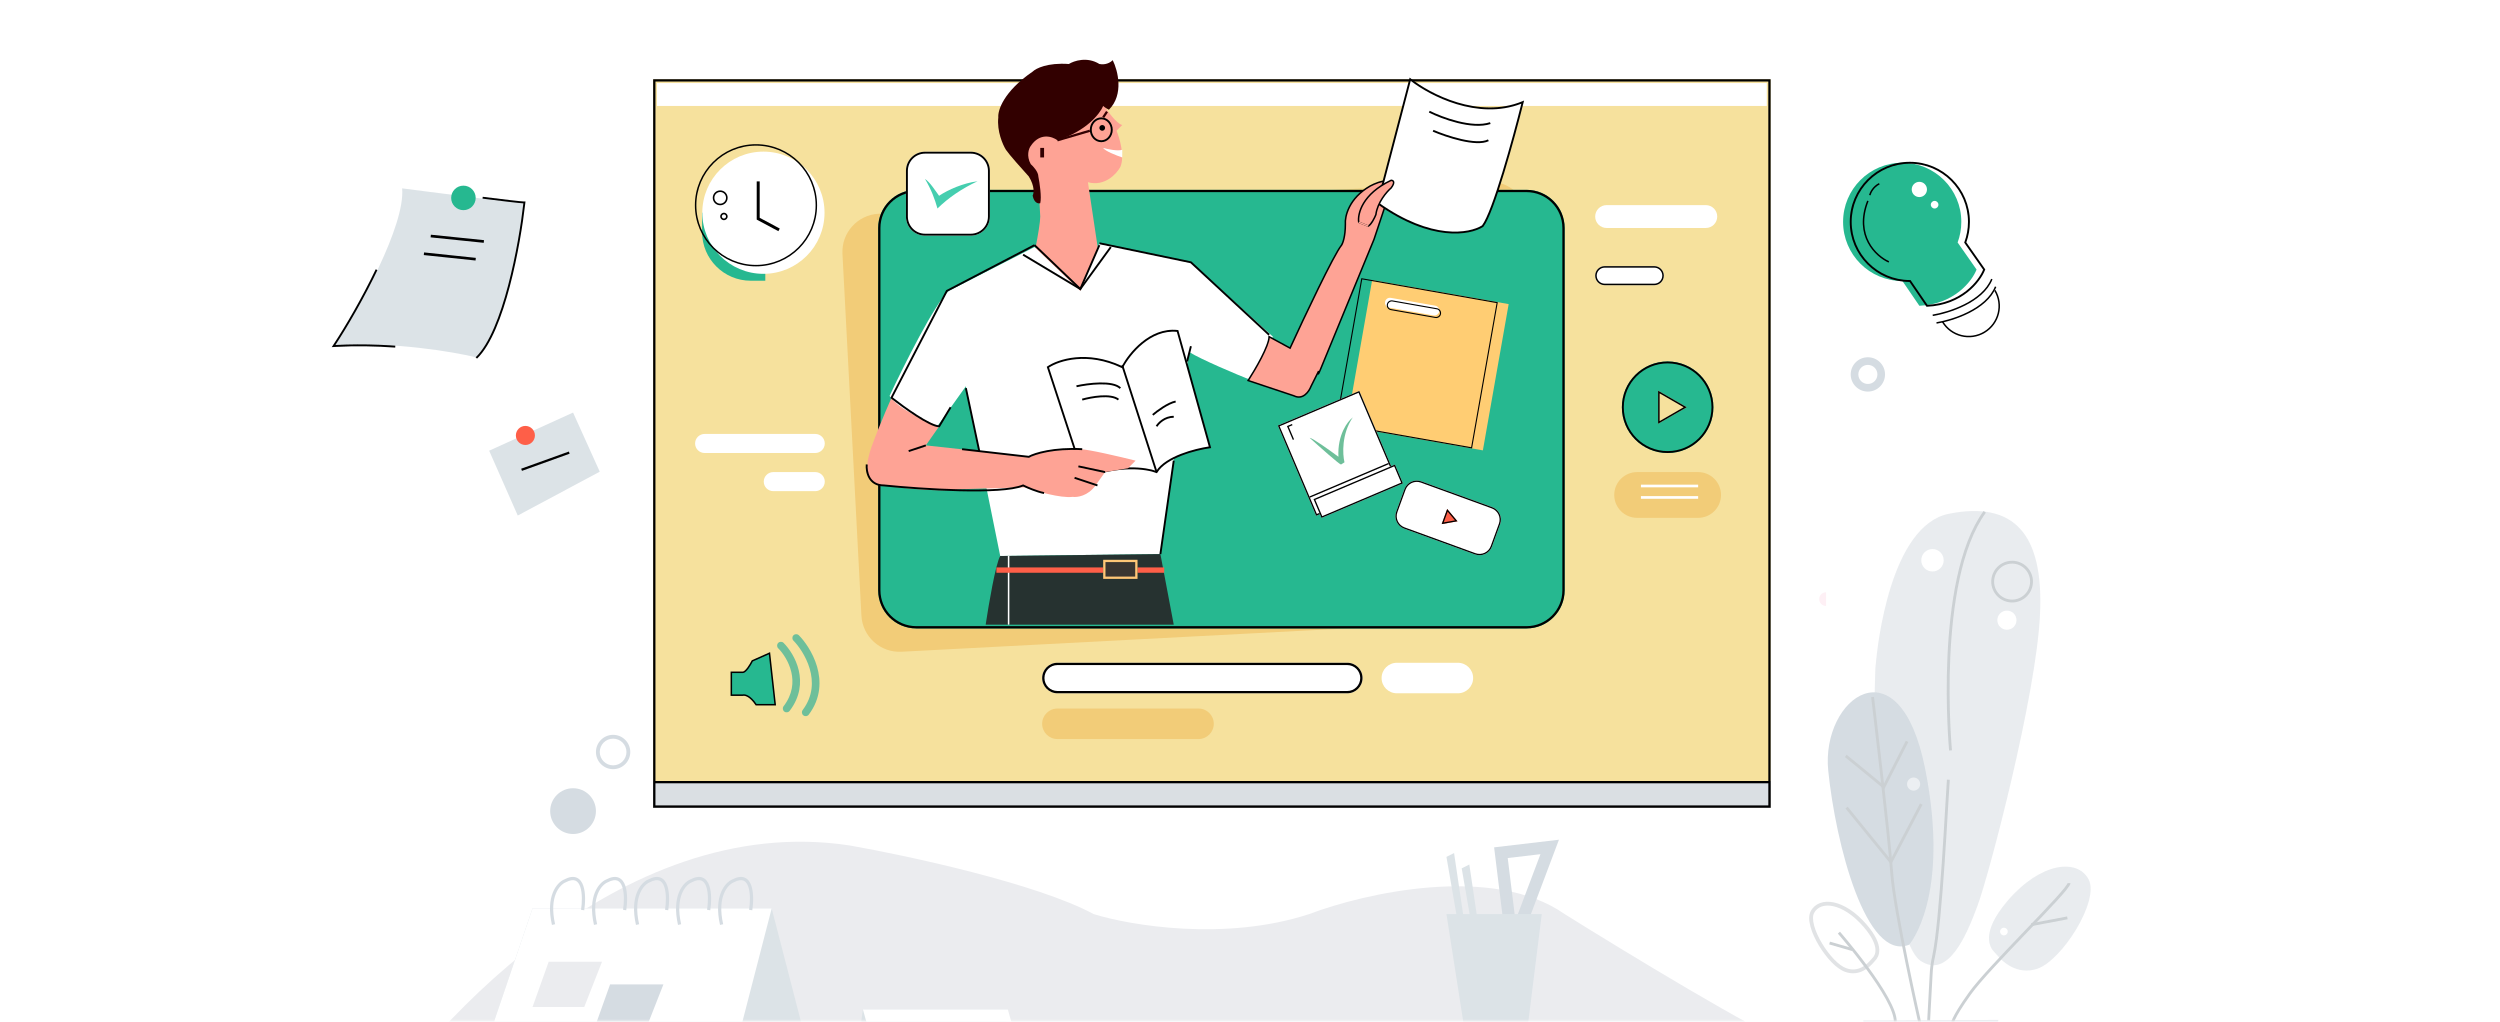 <svg width="460" height="188" viewBox="0 0 460 188" fill="none" xmlns="http://www.w3.org/2000/svg">
<mask id="mask0_397_333" style="mask-type:alpha" maskUnits="userSpaceOnUse" x="0" y="0" width="460" height="188">
<rect x="0.5" y="0.5" width="459" height="187" rx="4.5" fill="#FFF6E6" stroke="#F8E9D0"/>
</mask>
<g mask="url(#mask0_397_333)">
<path d="M156.321 155.561C113.935 149.105 77.608 189.83 64.742 211H405.794C396.531 200.614 382.519 195.678 376.671 194.508C364.32 190.859 355.619 192.988 352.812 194.508C343.268 198.158 333.63 194.625 330.005 192.403C323.268 189.877 299.128 175.21 287.899 168.193C274.707 158.93 251.057 164.333 240.882 168.193C225.444 173.245 208.017 170.298 201.233 168.193C190.847 162.579 166.964 157.432 156.321 155.561Z" fill="#EBECEF"/>
<path d="M342.84 187.767L346.034 209.012C345.329 211.881 362.279 211.378 361.826 209.012L367.709 187.666L342.84 187.767Z" fill="#E0E7EC"/>
<path opacity="0.52" d="M367.508 175.785C367.307 175.583 367.156 175.382 366.955 175.181C366.199 174.425 364.286 171.707 369.421 165.716C375.513 158.618 382.309 157.913 384.323 161.84C386.337 165.766 379.389 176.741 374.858 178.252C371.083 179.51 368.364 176.842 367.508 175.785Z" fill="#D5DCE2"/>
<path d="M335.993 111.497C335.289 111.497 334.735 110.943 334.735 110.238C334.735 109.533 335.289 108.979 335.993 108.979" fill="#FEF0F5"/>
<path opacity="0.52" d="M345.058 123.177C345.058 123.177 345.058 122.925 345.108 122.522C345.46 118.445 347.877 96.696 358.6 94.531C370.481 92.165 376.069 98.106 375.364 113.007C374.71 127.909 365.9 161.287 363.836 166.724C361.822 172.161 358.399 180.266 353.314 176.742C348.229 173.168 345.158 140.998 344.856 140.495C344.554 139.941 345.058 123.177 345.058 123.177Z" fill="#D5DCE2"/>
<path d="M351.297 173.822C351.297 173.822 358.949 165.112 354.217 141.4C349.485 117.689 335.036 128.412 336.395 141.803C337.755 155.195 343.343 177.044 351.297 173.822Z" fill="#D5DCE2"/>
<path opacity="0.27" fill-rule="evenodd" clip-rule="evenodd" d="M337.426 166.047C339.285 166.439 341.438 167.766 343.46 170.12L343.46 170.121C345.147 172.089 345.728 173.571 345.784 174.667C345.839 175.751 345.378 176.404 345.075 176.716C345.01 176.807 344.936 176.88 344.883 176.933L344.876 176.94C344.81 177.007 344.772 177.046 344.744 177.088L344.732 177.106L344.718 177.122C344.111 177.83 342.204 179.771 339.558 178.837C338.722 178.571 337.828 177.893 336.992 177.032C336.146 176.161 335.327 175.07 334.648 173.933C333.97 172.797 333.423 171.602 333.129 170.519C332.84 169.453 332.775 168.421 333.166 167.67L333.167 167.668L333.167 167.668C333.941 166.205 335.561 165.654 337.426 166.047ZM333.788 167.995C333.524 168.503 333.529 169.313 333.806 170.335C334.079 171.34 334.595 172.475 335.251 173.574C335.906 174.67 336.692 175.716 337.495 176.543C338.305 177.377 339.103 177.957 339.775 178.17L339.781 178.172L339.787 178.174C341.956 178.942 343.563 177.387 344.173 176.679C344.24 176.584 344.318 176.506 344.373 176.451L344.38 176.444C344.447 176.377 344.485 176.338 344.512 176.296L344.532 176.267L344.556 176.243C344.758 176.041 345.127 175.566 345.083 174.703C345.038 173.823 344.562 172.485 342.927 170.578C340.972 168.301 338.946 167.085 337.281 166.734C335.623 166.385 334.373 166.891 333.788 167.995Z" fill="#9299A0"/>
<path fill-rule="evenodd" clip-rule="evenodd" d="M357.947 148.114C358.074 145.942 358.171 144.273 358.235 143.443L358.76 143.484C358.696 144.315 358.599 145.976 358.473 148.142C358.304 151.036 358.083 154.83 357.816 158.742C357.351 165.563 356.746 172.746 356.037 176.041L356.036 176.044C355.788 177.136 355.639 178.228 355.589 179.37L355.589 179.373L355.136 187.78L354.61 187.752L355.063 179.347C355.063 179.347 355.063 179.346 355.063 179.346C355.114 178.173 355.267 177.051 355.522 175.929C356.222 172.678 356.825 165.54 357.291 158.706C357.557 154.81 357.778 151.013 357.947 148.114Z" fill="#CBD0D3"/>
<path fill-rule="evenodd" clip-rule="evenodd" d="M344.29 128.292C344.29 128.292 344.29 128.292 344.551 128.26C344.812 128.229 344.812 128.229 344.812 128.23L344.846 128.515C344.868 128.702 344.901 128.977 344.943 129.329C345.027 130.034 345.146 131.049 345.292 132.289C345.583 134.768 345.976 138.148 346.386 141.748C347.203 148.945 348.085 157.031 348.337 160.562C348.588 164.066 349.867 170.92 351.089 176.915C351.699 179.909 352.294 182.683 352.735 184.708C352.956 185.721 353.139 186.547 353.267 187.119C353.33 187.405 353.38 187.628 353.414 187.779L353.466 188.01C353.466 188.01 353.467 188.01 353.21 188.068C352.953 188.126 352.953 188.126 352.953 188.126L352.901 187.895C352.867 187.743 352.817 187.52 352.753 187.234C352.625 186.661 352.442 185.834 352.221 184.821C351.779 182.793 351.184 180.017 350.573 177.02C349.353 171.034 348.066 164.144 347.812 160.6C347.561 157.082 346.681 149.009 345.863 141.807C345.454 138.208 345.06 134.829 344.769 132.35C344.624 131.11 344.504 130.096 344.42 129.391C344.378 129.039 344.346 128.764 344.324 128.577L344.29 128.292Z" fill="#CBD0D3"/>
<path fill-rule="evenodd" clip-rule="evenodd" d="M380.436 162.488C380.436 162.488 380.436 162.491 380.436 162.495H380.962C380.962 162.589 380.93 162.681 380.898 162.755C380.863 162.835 380.814 162.923 380.756 163.015C380.64 163.201 380.473 163.428 380.266 163.689C379.852 164.212 379.259 164.89 378.541 165.679C377.105 167.258 375.155 169.295 373.098 171.443C368.974 175.75 364.437 180.489 362.689 182.936C360.93 185.398 360.135 186.78 359.78 187.539C359.603 187.918 359.54 188.133 359.519 188.242C359.508 188.296 359.509 188.319 359.509 188.32C359.509 188.321 359.509 188.315 359.507 188.305C359.506 188.3 359.504 188.293 359.501 188.286C359.5 188.282 359.499 188.278 359.497 188.274L359.494 188.268L359.493 188.264L359.492 188.263C359.492 188.262 359.491 188.261 359.253 188.371C359.014 188.481 359.013 188.481 359.013 188.48L359.012 188.478L359.011 188.475L359.008 188.467C359.006 188.463 359.004 188.458 359.002 188.453C358.999 188.442 358.996 188.432 358.993 188.42C358.988 188.398 358.985 188.374 358.984 188.347C358.981 188.293 358.986 188.226 359.002 188.142C359.034 187.974 359.116 187.716 359.304 187.316C359.679 186.514 360.495 185.102 362.26 182.63C364.032 180.15 368.586 175.394 372.684 171.114L372.718 171.079C374.777 168.929 376.722 166.897 378.152 165.325C378.868 164.538 379.451 163.87 379.854 163.362C380.056 163.107 380.209 162.898 380.31 162.736C380.36 162.655 380.395 162.592 380.415 162.544C380.433 162.505 380.435 162.488 380.436 162.488Z" fill="#CBD0D3"/>
<path fill-rule="evenodd" clip-rule="evenodd" d="M338.162 171.778C338.162 171.778 338.162 171.778 338.36 171.605C338.558 171.432 338.558 171.433 338.558 171.433L338.566 171.442L338.589 171.468C338.609 171.491 338.639 171.526 338.678 171.571C338.756 171.661 338.87 171.794 339.014 171.965C339.304 172.306 339.717 172.798 340.212 173.402C341.202 174.609 342.52 176.265 343.833 178.057C345.145 179.849 346.455 181.781 347.426 183.542C347.911 184.422 348.314 185.264 348.59 186.028C348.865 186.787 349.021 187.488 348.994 188.08L348.468 188.055C348.491 187.564 348.36 186.939 348.095 186.207C347.832 185.478 347.442 184.662 346.965 183.796C346.01 182.064 344.715 180.152 343.409 178.368C342.103 176.586 340.791 174.938 339.805 173.736C339.312 173.134 338.901 172.645 338.613 172.305C338.469 172.136 338.356 172.004 338.279 171.914C338.241 171.87 338.211 171.835 338.191 171.813L338.169 171.787L338.162 171.778Z" fill="#CBD0D3"/>
<path fill-rule="evenodd" clip-rule="evenodd" d="M351.13 136.535L346.702 145.235L346.448 145.026L346.616 144.823C346.448 145.026 346.448 145.026 346.448 145.026L345.405 144.165C344.776 143.646 343.935 142.953 343.082 142.251C341.369 140.842 339.632 139.417 339.465 139.298L339.771 138.87C339.957 139.003 341.719 140.448 343.417 141.845C344.269 142.546 345.111 143.24 345.74 143.759L346.53 144.411L350.661 136.296L351.13 136.535Z" fill="#CBD0D3"/>
<path fill-rule="evenodd" clip-rule="evenodd" d="M353.746 148.068L347.973 159.094L339.565 148.766L339.973 148.434L347.877 158.143L353.28 147.824L353.746 148.068Z" fill="#CBD0D3"/>
<path fill-rule="evenodd" clip-rule="evenodd" d="M380.445 169.147L373.8 170.405L373.702 169.888L380.347 168.629L380.445 169.147Z" fill="#CBD0D3"/>
<path fill-rule="evenodd" clip-rule="evenodd" d="M336.72 173.268L340.899 174.476L340.753 174.981L336.574 173.773L336.72 173.268Z" fill="#CBD0D3"/>
<path fill-rule="evenodd" clip-rule="evenodd" d="M359.161 138.054C359.161 138.054 359.161 138.054 358.899 138.078C358.637 138.103 358.637 138.103 358.637 138.102L358.636 138.097L358.635 138.08L358.629 138.012C358.623 137.952 358.616 137.863 358.606 137.746C358.587 137.514 358.56 137.171 358.529 136.731C358.467 135.85 358.389 134.579 358.324 133.014C358.194 129.884 358.116 125.578 358.328 120.874C358.539 116.171 359.039 111.064 360.065 106.335C361.09 101.609 362.645 97.239 364.979 94.024L365.405 94.334C363.132 97.463 361.598 101.752 360.579 106.446C359.561 111.137 359.064 116.212 358.853 120.898C358.643 125.583 358.72 129.873 358.85 132.992C358.914 134.552 358.992 135.818 359.054 136.694C359.085 137.132 359.112 137.472 359.131 137.703C359.14 137.818 359.148 137.906 359.153 137.965L359.159 138.032L359.16 138.049L359.161 138.054Z" fill="#CBD0D3"/>
<path fill-rule="evenodd" clip-rule="evenodd" d="M370.226 103.706C368.397 103.706 366.915 105.188 366.915 107.017C366.915 108.846 368.397 110.328 370.226 110.328C372.055 110.328 373.537 108.846 373.537 107.017C373.537 105.188 372.055 103.706 370.226 103.706ZM366.389 107.017C366.389 104.898 368.107 103.18 370.226 103.18C372.346 103.18 374.064 104.898 374.064 107.017C374.064 109.137 372.346 110.855 370.226 110.855C368.107 110.855 366.389 109.137 366.389 107.017Z" fill="#CBD0D3"/>
<path d="M369.272 115.876C370.245 115.876 371.034 115.087 371.034 114.114C371.034 113.14 370.245 112.352 369.272 112.352C368.299 112.352 367.51 113.14 367.51 114.114C367.51 115.087 368.299 115.876 369.272 115.876Z" fill="white"/>
<path d="M355.577 105.154C356.717 105.154 357.641 104.229 357.641 103.089C357.641 101.95 356.717 101.025 355.577 101.025C354.437 101.025 353.513 101.95 353.513 103.089C353.513 104.229 354.437 105.154 355.577 105.154Z" fill="white"/>
<path opacity="0.54" d="M352.104 145.479C352.772 145.479 353.312 144.938 353.312 144.271C353.312 143.603 352.772 143.062 352.104 143.062C351.437 143.062 350.896 143.603 350.896 144.271C350.896 144.938 351.437 145.479 352.104 145.479Z" fill="white"/>
<path d="M368.717 172.11C369.106 172.11 369.422 171.794 369.422 171.405C369.422 171.016 369.106 170.7 368.717 170.7C368.328 170.7 368.012 171.016 368.012 171.405C368.012 171.794 368.328 172.11 368.717 172.11Z" fill="white"/>
<path d="M141.991 167.148H97.983L83.115 210.859H153.29L141.991 167.148Z" fill="#DCE3E7"/>
<path d="M141.991 167.148H97.983L83.115 210.859H130.692L141.991 167.148Z" fill="white"/>
<path d="M122.07 181.125H112.257L109.284 189.45H118.799L122.07 181.125Z" fill="#D5DCE2"/>
<path fill-rule="evenodd" clip-rule="evenodd" d="M100.958 176.961H110.771L107.5 185.287H97.985L100.958 176.961Z" fill="#EBECEF"/>
<path fill-rule="evenodd" clip-rule="evenodd" d="M107.335 162.995C107.779 164.318 107.696 166.19 107.496 167.491L106.908 167.401C107.104 166.125 107.169 164.369 106.771 163.185C106.573 162.595 106.28 162.203 105.888 162.039C105.5 161.877 104.925 161.901 104.071 162.356L104.058 162.363L104.045 162.368C103.031 162.791 100.971 164.914 102.139 170.056L101.559 170.188C100.353 164.881 102.438 162.404 103.803 161.825C104.728 161.334 105.499 161.231 106.118 161.49C106.736 161.749 107.112 162.331 107.335 162.995Z" fill="#D5DCE2"/>
<path fill-rule="evenodd" clip-rule="evenodd" d="M115.066 162.995C115.511 164.318 115.427 166.19 115.227 167.491L114.639 167.401C114.836 166.125 114.901 164.369 114.503 163.185C114.304 162.595 114.011 162.203 113.62 162.039C113.232 161.877 112.656 161.901 111.802 162.356L111.79 162.363L111.777 162.368C110.763 162.791 108.702 164.914 109.871 170.056L109.291 170.188C108.085 164.881 110.169 162.404 111.535 161.825C112.459 161.334 113.23 161.231 113.849 161.49C114.468 161.749 114.843 162.331 115.066 162.995Z" fill="#D5DCE2"/>
<path fill-rule="evenodd" clip-rule="evenodd" d="M122.795 162.995C123.239 164.318 123.156 166.19 122.956 167.491L122.368 167.401C122.564 166.125 122.629 164.369 122.231 163.185C122.033 162.595 121.739 162.203 121.348 162.039C120.96 161.877 120.385 161.901 119.531 162.356L119.518 162.363L119.505 162.368C118.491 162.791 116.431 164.914 117.599 170.056L117.019 170.188C115.813 164.881 117.898 162.404 119.263 161.825C120.188 161.334 120.959 161.231 121.578 161.49C122.196 161.749 122.572 162.331 122.795 162.995Z" fill="#D5DCE2"/>
<path fill-rule="evenodd" clip-rule="evenodd" d="M130.528 162.995C130.973 164.318 130.889 166.19 130.689 167.491L130.101 167.401C130.297 166.125 130.363 164.369 129.965 163.185C129.766 162.595 129.473 162.203 129.082 162.039C128.694 161.877 128.118 161.901 127.264 162.356L127.252 162.363L127.239 162.368C126.225 162.791 124.164 164.914 125.333 170.056L124.753 170.188C123.547 164.881 125.631 162.404 126.997 161.825C127.921 161.334 128.692 161.231 129.311 161.49C129.93 161.749 130.305 162.331 130.528 162.995Z" fill="#D5DCE2"/>
<path fill-rule="evenodd" clip-rule="evenodd" d="M138.259 162.995C138.704 164.318 138.62 166.19 138.42 167.491L137.832 167.401C138.028 166.125 138.094 164.369 137.696 163.185C137.497 162.595 137.204 162.203 136.813 162.039C136.425 161.877 135.849 161.901 134.995 162.356L134.983 162.363L134.97 162.368C133.956 162.791 131.895 164.914 133.064 170.056L132.484 170.188C131.277 164.881 133.362 162.404 134.727 161.825C135.652 161.334 136.423 161.231 137.042 161.49C137.661 161.749 138.036 162.331 138.259 162.995Z" fill="#D5DCE2"/>
<path d="M158.776 185.737H185.443L181.934 211H155.268L158.776 185.737Z" fill="#DCE3E7"/>
<path d="M158.776 185.737H185.442L192.46 211H165.793L158.776 185.737Z" fill="white"/>
<path d="M109.652 149.246C109.652 151.571 107.767 153.456 105.442 153.456C103.117 153.456 101.231 151.571 101.231 149.246C101.231 146.92 103.117 145.035 105.442 145.035C107.767 145.035 109.652 146.92 109.652 149.246Z" fill="#D5DCE2"/>
<path fill-rule="evenodd" clip-rule="evenodd" d="M112.812 140.824C114.169 140.824 115.268 139.725 115.268 138.368C115.268 137.012 114.169 135.912 112.812 135.912C111.456 135.912 110.356 137.012 110.356 138.368C110.356 139.725 111.456 140.824 112.812 140.824ZM112.812 141.526C114.556 141.526 115.97 140.112 115.97 138.368C115.97 136.624 114.556 135.21 112.812 135.21C111.068 135.21 109.654 136.624 109.654 138.368C109.654 140.112 111.068 141.526 112.812 141.526Z" fill="#D5DCE2"/>
<path fill-rule="evenodd" clip-rule="evenodd" d="M343.688 70.649C344.657 70.649 345.443 69.863 345.443 68.894C345.443 67.925 344.657 67.14 343.688 67.14C342.719 67.14 341.934 67.925 341.934 68.894C341.934 69.863 342.719 70.649 343.688 70.649ZM343.688 72.052C345.432 72.052 346.846 70.638 346.846 68.894C346.846 67.15 345.432 65.736 343.688 65.736C341.944 65.736 340.53 67.15 340.53 68.894C340.53 70.638 341.944 72.052 343.688 72.052Z" fill="#D5DCE2"/>
<path fill-rule="evenodd" clip-rule="evenodd" d="M93.809 37.52C92.477 37.366 90.708 37.151 88.737 36.905L88.823 36.209C90.794 36.454 92.561 36.669 93.889 36.823C95.234 36.979 96.1 37.067 96.299 37.067H96.691L96.647 37.457C96.228 41.188 95.285 47.082 93.818 52.651C93.085 55.436 92.218 58.147 91.217 60.468C90.218 62.782 89.073 64.74 87.77 65.991L87.284 65.485C88.487 64.331 89.587 62.475 90.572 60.19C91.555 57.912 92.411 55.237 93.14 52.472C94.549 47.122 95.472 41.462 95.908 37.745C95.469 37.707 94.737 37.627 93.809 37.52ZM62.383 63.097C64.471 59.861 67.353 54.897 69.766 49.85L69.132 49.547C66.585 54.874 63.512 60.111 61.42 63.29L61.037 63.872L61.732 63.833C65.478 63.625 69.235 63.712 72.716 63.957L72.765 63.257C69.475 63.026 65.934 62.934 62.383 63.097Z" fill="black"/>
<path d="M73.994 34.659C74.595 41.476 66.058 56.881 61.713 63.481C72.54 62.879 83.434 64.734 87.527 65.736C92.54 60.924 95.464 44.851 96.299 37.416C95.297 37.416 81.011 35.578 73.994 34.659Z" fill="#DCE3E7"/>
<path fill-rule="evenodd" clip-rule="evenodd" d="M87.501 47.935L77.977 46.933L78.028 46.444L87.552 47.447L87.501 47.935Z" fill="black"/>
<path fill-rule="evenodd" clip-rule="evenodd" d="M89.007 44.677L79.232 43.674L79.282 43.185L89.057 44.188L89.007 44.677Z" fill="black"/>
<path d="M87.526 36.415C87.526 37.66 86.516 38.67 85.27 38.67C84.025 38.67 83.015 37.66 83.015 36.415C83.015 35.169 84.025 34.159 85.27 34.159C86.516 34.159 87.526 35.169 87.526 36.415Z" fill="#26B890"/>
<path d="M105.443 75.912L90.004 82.929L95.267 94.859L110.355 86.789L105.443 75.912Z" fill="#DCE3E7"/>
<path d="M98.426 80.123C98.426 81.091 97.641 81.877 96.672 81.877C95.703 81.877 94.918 81.091 94.918 80.123C94.918 79.154 95.703 78.368 96.672 78.368C97.641 78.368 98.426 79.154 98.426 80.123Z" fill="#FE5F48"/>
<path fill-rule="evenodd" clip-rule="evenodd" d="M104.811 83.48L96.04 86.638L95.897 86.241L104.669 83.084L104.811 83.48Z" fill="black"/>
<path d="M267.548 156.963L266.145 157.665L269.302 175.911H270.355L267.548 156.963Z" fill="#DCE3E7"/>
<path d="M270.355 159.071L268.952 159.773L272.11 178.019H273.162L270.355 159.071Z" fill="#DCE3E7"/>
<path fill-rule="evenodd" clip-rule="evenodd" d="M274.917 155.912L277.724 178.719L286.847 154.508L274.917 155.912ZM277.422 157.878L278.839 169.392L283.444 157.17L277.422 157.878Z" fill="#D5DCE2"/>
<path d="M266.145 168.192H283.688L280.881 190.648H269.653L266.145 168.192Z" fill="#DCE3E7"/>
<path d="M120.18 14.58H325.793V148.615H120.18V14.58Z" fill="#F6E19D"/>
<path fill-rule="evenodd" clip-rule="evenodd" d="M325.372 15.001H120.601V148.194H325.372V15.001ZM120.18 14.58V148.615H325.793V14.58H120.18Z" fill="black"/>
<path d="M120.881 15.282H325.091V19.493H120.881V15.282Z" fill="white"/>
<path d="M140.817 39.128H129.185V42.707C129.185 47.648 133.191 51.654 138.133 51.654H140.817V39.128Z" fill="#26B890"/>
<path d="M151.713 39.142C151.713 45.352 146.679 50.386 140.469 50.386C134.259 50.386 129.225 45.352 129.225 39.142C129.225 32.932 134.259 27.898 140.469 27.898C146.679 27.898 151.713 32.932 151.713 39.142Z" fill="white"/>
<path fill-rule="evenodd" clip-rule="evenodd" d="M139.1 48.74C145.158 48.74 150.07 43.829 150.07 37.77C150.07 31.712 145.158 26.8 139.1 26.8C133.041 26.8 128.13 31.712 128.13 37.77C128.13 43.829 133.041 48.74 139.1 48.74ZM139.1 49.014C145.31 49.014 150.344 43.98 150.344 37.77C150.344 31.56 145.31 26.526 139.1 26.526C132.89 26.526 127.855 31.56 127.855 37.77C127.855 43.98 132.89 49.014 139.1 49.014Z" fill="black"/>
<path d="M133.888 36.4C133.888 37.157 133.274 37.771 132.517 37.771C131.759 37.771 131.146 37.157 131.146 36.4C131.146 35.642 131.759 35.028 132.517 35.028C133.274 35.028 133.888 35.642 133.888 36.4Z" fill="white"/>
<path fill-rule="evenodd" clip-rule="evenodd" d="M132.517 37.473C133.109 37.473 133.59 36.992 133.59 36.4C133.59 35.807 133.109 35.327 132.517 35.327C131.924 35.327 131.444 35.807 131.444 36.4C131.444 36.992 131.924 37.473 132.517 37.473ZM132.517 37.771C133.274 37.771 133.888 37.157 133.888 36.4C133.888 35.642 133.274 35.028 132.517 35.028C131.759 35.028 131.146 35.642 131.146 36.4C131.146 37.157 131.759 37.771 132.517 37.771Z" fill="black"/>
<path d="M133.887 39.826C133.887 40.205 133.58 40.512 133.202 40.512C132.823 40.512 132.516 40.205 132.516 39.826C132.516 39.448 132.823 39.141 133.202 39.141C133.58 39.141 133.887 39.448 133.887 39.826Z" fill="white"/>
<path fill-rule="evenodd" clip-rule="evenodd" d="M133.202 40.214C133.416 40.214 133.589 40.04 133.589 39.826C133.589 39.612 133.416 39.439 133.202 39.439C132.988 39.439 132.814 39.612 132.814 39.826C132.814 40.04 132.988 40.214 133.202 40.214ZM133.202 40.512C133.58 40.512 133.887 40.205 133.887 39.826C133.887 39.448 133.58 39.141 133.202 39.141C132.823 39.141 132.516 39.448 132.516 39.826C132.516 40.205 132.823 40.512 133.202 40.512Z" fill="black"/>
<path fill-rule="evenodd" clip-rule="evenodd" d="M139.235 33.383H139.783V40.075L143.478 42.055L143.219 42.538L139.235 40.404V33.383Z" fill="black"/>
<path d="M155.012 46.704C154.809 42.834 157.783 39.532 161.653 39.329L273.779 33.453C277.65 33.25 280.952 36.223 281.155 40.093L284.644 106.668C284.847 110.539 281.873 113.841 278.003 114.044L165.877 119.92C162.006 120.123 158.704 117.15 158.501 113.279L155.012 46.704Z" fill="#F2CC78"/>
<path d="M161.582 41.949C161.582 38.074 164.724 34.932 168.6 34.932H280.88C284.756 34.932 287.897 38.074 287.897 41.949V108.616C287.897 112.491 284.756 115.633 280.88 115.633H168.6C164.724 115.633 161.582 112.491 161.582 108.616V41.949Z" fill="#26B890"/>
<path fill-rule="evenodd" clip-rule="evenodd" d="M280.88 35.353H168.6C164.956 35.353 162.003 38.306 162.003 41.949V108.616C162.003 112.259 164.956 115.212 168.6 115.212H280.88C284.523 115.212 287.476 112.259 287.476 108.616V41.949C287.476 38.306 284.523 35.353 280.88 35.353ZM168.6 34.932C164.724 34.932 161.582 38.074 161.582 41.949V108.616C161.582 112.491 164.724 115.633 168.6 115.633H280.88C284.756 115.633 287.897 112.491 287.897 108.616V41.949C287.897 38.074 284.756 34.932 280.88 34.932H168.6Z" fill="black"/>
<path d="M127.897 81.598C127.897 80.629 128.682 79.844 129.651 79.844H150.002C150.971 79.844 151.757 80.629 151.757 81.598C151.757 82.567 150.971 83.353 150.002 83.353H129.651C128.682 83.353 127.897 82.567 127.897 81.598Z" fill="white"/>
<path d="M191.757 124.758C191.757 123.208 193.014 121.951 194.564 121.951H247.898C249.448 121.951 250.705 123.208 250.705 124.758C250.705 126.308 249.448 127.565 247.898 127.565H194.564C193.014 127.565 191.757 126.308 191.757 124.758Z" fill="white"/>
<path fill-rule="evenodd" clip-rule="evenodd" d="M247.898 122.372H194.564C193.247 122.372 192.178 123.44 192.178 124.758C192.178 126.076 193.247 127.144 194.564 127.144H247.898C249.215 127.144 250.283 126.076 250.283 124.758C250.283 123.44 249.215 122.372 247.898 122.372ZM194.564 121.951C193.014 121.951 191.757 123.208 191.757 124.758C191.757 126.308 193.014 127.565 194.564 127.565H247.898C249.448 127.565 250.705 126.308 250.705 124.758C250.705 123.208 249.448 121.951 247.898 121.951H194.564Z" fill="black"/>
<g filter="url(#filter0_f_397_333)">
<path d="M254.215 124.758C254.215 123.208 255.472 121.951 257.022 121.951H268.25C269.8 121.951 271.057 123.208 271.057 124.758C271.057 126.308 269.8 127.565 268.25 127.565H257.022C255.472 127.565 254.215 126.308 254.215 124.758Z" fill="white"/>
</g>
<path d="M293.512 39.845C293.512 38.682 294.455 37.74 295.617 37.74H313.863C315.026 37.74 315.968 38.682 315.968 39.845C315.968 41.008 315.026 41.95 313.863 41.95H295.617C294.455 41.95 293.512 41.008 293.512 39.845Z" fill="white"/>
<path d="M297.02 91.073C297.02 88.748 298.905 86.863 301.231 86.863H312.459C314.784 86.863 316.669 88.748 316.669 91.073C316.669 93.399 314.784 95.284 312.459 95.284H301.231C298.905 95.284 297.02 93.399 297.02 91.073Z" fill="#F2CC78"/>
<path d="M293.512 50.721C293.512 49.752 294.298 48.967 295.267 48.967H304.389C305.358 48.967 306.144 49.752 306.144 50.721C306.144 51.69 305.358 52.476 304.389 52.476H295.267C294.298 52.476 293.512 51.69 293.512 50.721Z" fill="white"/>
<path fill-rule="evenodd" clip-rule="evenodd" d="M304.389 49.248H295.267C294.453 49.248 293.793 49.907 293.793 50.721C293.793 51.535 294.453 52.195 295.267 52.195H304.389C305.203 52.195 305.863 51.535 305.863 50.721C305.863 49.907 305.203 49.248 304.389 49.248ZM295.267 48.967C294.298 48.967 293.512 49.752 293.512 50.721C293.512 51.69 294.298 52.476 295.267 52.476H304.389C305.358 52.476 306.144 51.69 306.144 50.721C306.144 49.752 305.358 48.967 304.389 48.967H295.267Z" fill="black"/>
<path d="M191.757 133.177C191.757 131.627 193.014 130.37 194.564 130.37H220.529C222.079 130.37 223.336 131.627 223.336 133.177C223.336 134.727 222.079 135.984 220.529 135.984H194.564C193.014 135.984 191.757 134.727 191.757 133.177Z" fill="#F2CC78"/>
<path d="M140.531 88.617C140.531 87.648 141.317 86.863 142.286 86.863H150.005C150.974 86.863 151.759 87.648 151.759 88.617C151.759 89.586 150.974 90.372 150.005 90.372H142.286C141.317 90.372 140.531 89.586 140.531 88.617Z" fill="white"/>
<path fill-rule="evenodd" clip-rule="evenodd" d="M312.458 89.669H301.932V89.178H312.458V89.669Z" fill="white"/>
<path fill-rule="evenodd" clip-rule="evenodd" d="M312.458 91.775H301.932V91.284H312.458V91.775Z" fill="white"/>
<path d="M315.266 74.933C315.266 79.584 311.496 83.354 306.845 83.354C302.195 83.354 298.424 79.584 298.424 74.933C298.424 70.282 302.195 66.512 306.845 66.512C311.496 66.512 315.266 70.282 315.266 74.933Z" fill="#26B890"/>
<path fill-rule="evenodd" clip-rule="evenodd" d="M306.845 83.003C311.302 83.003 314.915 79.39 314.915 74.933C314.915 70.476 311.302 66.863 306.845 66.863C302.388 66.863 298.775 70.476 298.775 74.933C298.775 79.39 302.388 83.003 306.845 83.003ZM306.845 83.354C311.496 83.354 315.266 79.584 315.266 74.933C315.266 70.282 311.496 66.512 306.845 66.512C302.195 66.512 298.424 70.282 298.424 74.933C298.424 79.584 302.195 83.354 306.845 83.354Z" fill="black"/>
<path d="M310.355 74.932L305.092 77.971V71.894L310.355 74.932Z" fill="#F6E19D"/>
<path fill-rule="evenodd" clip-rule="evenodd" d="M310.355 74.932L305.092 71.894V77.971L310.355 74.932ZM309.794 74.932L305.373 72.38V77.485L309.794 74.932Z" fill="black"/>
<path d="M166.697 31.425C166.697 29.487 168.268 27.916 170.206 27.916H178.627C180.565 27.916 182.136 29.487 182.136 31.425V39.846C182.136 41.784 180.565 43.355 178.627 43.355H170.206C168.268 43.355 166.697 41.784 166.697 39.846V31.425Z" fill="white"/>
<path fill-rule="evenodd" clip-rule="evenodd" d="M178.627 28.267H170.206C168.462 28.267 167.048 29.681 167.048 31.425V39.846C167.048 41.59 168.462 43.004 170.206 43.004H178.627C180.371 43.004 181.785 41.59 181.785 39.846V31.425C181.785 29.681 180.371 28.267 178.627 28.267ZM170.206 27.916C168.268 27.916 166.697 29.487 166.697 31.425V39.846C166.697 41.784 168.268 43.355 170.206 43.355H178.627C180.565 43.355 182.136 41.784 182.136 39.846V31.425C182.136 29.487 180.565 27.916 178.627 27.916H170.206Z" fill="black"/>
<path d="M170.197 32.925C171.128 33.526 172.03 35.001 172.792 36.026C174.45 34.909 177.235 33.683 179.866 33.352C177.041 34.659 174.487 36.396 172.494 38.366C171.991 36.601 171.368 34.899 170.197 32.925Z" fill="#45CEAF"/>
<path d="M252.476 51.527L277.594 55.956L272.849 82.868L247.731 78.439L252.476 51.527Z" fill="#FFCD73"/>
<path fill-rule="evenodd" clip-rule="evenodd" d="M275.366 55.77L250.647 51.411L245.972 77.925L270.691 82.283L275.366 55.77ZM250.482 51.177L245.737 78.089L270.855 82.518L275.6 55.606L250.482 51.177Z" fill="black"/>
<path d="M254.85 55.544C254.937 55.048 255.409 54.717 255.905 54.805L264.078 56.246C264.574 56.333 264.904 56.806 264.817 57.301C264.73 57.797 264.257 58.127 263.762 58.04L255.589 56.599C255.093 56.511 254.762 56.039 254.85 55.544Z" fill="white"/>
<path fill-rule="evenodd" clip-rule="evenodd" d="M264.372 56.914L256.199 55.473C255.813 55.405 255.446 55.663 255.378 56.048C255.31 56.433 255.567 56.801 255.953 56.869L264.126 58.31C264.511 58.378 264.879 58.12 264.947 57.735C265.015 57.35 264.757 56.982 264.372 56.914ZM256.234 55.274C255.739 55.187 255.266 55.517 255.179 56.013C255.091 56.508 255.422 56.981 255.918 57.068L264.091 58.509C264.586 58.597 265.059 58.266 265.146 57.77C265.234 57.275 264.903 56.802 264.407 56.715L256.234 55.274Z" fill="black"/>
<path d="M258.399 90.024C258.859 88.76 260.257 88.108 261.521 88.568L274.569 93.317C275.834 93.777 276.486 95.175 276.025 96.44L274.526 100.56C274.065 101.824 272.668 102.476 271.403 102.016L258.355 97.267C257.091 96.807 256.439 95.409 256.899 94.144L258.399 90.024Z" fill="white"/>
<path fill-rule="evenodd" clip-rule="evenodd" d="M274.486 93.546L261.438 88.797C260.3 88.383 259.042 88.969 258.628 90.107L257.128 94.228C256.714 95.366 257.3 96.624 258.438 97.038L271.487 101.787C272.624 102.201 273.883 101.615 274.297 100.477L275.796 96.356C276.211 95.218 275.624 93.96 274.486 93.546ZM261.521 88.568C260.257 88.108 258.859 88.76 258.399 90.024L256.899 94.144C256.439 95.409 257.091 96.807 258.355 97.267L271.403 102.016C272.668 102.476 274.065 101.824 274.526 100.56L276.025 96.44C276.486 95.175 275.834 93.777 274.569 93.317L261.521 88.568Z" fill="black"/>
<path d="M268.178 95.918L265.27 96.431L266.28 93.655L268.178 95.918Z" fill="#FE5F48"/>
<path fill-rule="evenodd" clip-rule="evenodd" d="M268.178 95.918L266.28 93.655L265.27 96.431L268.178 95.918ZM267.721 95.751L266.365 94.135L265.643 96.118L267.721 95.751Z" fill="black"/>
<path d="M235.124 78.299L250.11 71.938L257.156 88.538L242.17 94.899L235.124 78.299Z" fill="white"/>
<path fill-rule="evenodd" clip-rule="evenodd" d="M249.977 72.266L235.452 78.432L242.302 94.571L256.827 88.405L249.977 72.266ZM235.124 78.299L242.17 94.899L257.156 88.538L250.11 71.938L235.124 78.299Z" fill="black"/>
<path fill-rule="evenodd" clip-rule="evenodd" d="M255.555 85.406L241.03 91.572L240.932 91.341L255.457 85.176L255.555 85.406Z" fill="black"/>
<path d="M241.688 91.839L256.674 85.478L258.142 88.936L243.155 95.298L241.688 91.839Z" fill="white"/>
<path fill-rule="evenodd" clip-rule="evenodd" d="M256.541 85.807L242.016 91.972L243.288 94.969L257.813 88.804L256.541 85.807ZM241.688 91.839L243.155 95.298L258.142 88.936L256.674 85.478L241.688 91.839Z" fill="black"/>
<path fill-rule="evenodd" clip-rule="evenodd" d="M236.8 78.403L237.722 78.011L237.82 78.242L237.128 78.535L238.107 80.841L237.876 80.939L236.8 78.403Z" fill="black"/>
<path d="M246.742 85.475C246.387 85.408 242.758 82.178 240.987 80.571C241.395 80.507 244.679 82.859 246.27 84.043C246.074 79.99 247.948 77.526 248.91 76.8C246.834 79.858 247.028 83.585 247.385 85.066L246.742 85.475Z" fill="#6EBF9A"/>
<path d="M120.18 143.704H325.793V148.616H120.18V143.704Z" fill="#DADFE3"/>
<path fill-rule="evenodd" clip-rule="evenodd" d="M325.372 144.125H120.601V148.195H325.372V144.125ZM120.18 143.704V148.616H325.793V143.704H120.18Z" fill="black"/>
<path d="M134.566 127.914V123.703H136.671C137.233 123.703 138.075 122.3 138.426 121.598L141.583 120.194L142.636 129.668H139.127C138.005 127.984 137.022 127.797 136.671 127.914H134.566Z" fill="#26B890"/>
<path fill-rule="evenodd" clip-rule="evenodd" d="M141.701 119.989L142.792 129.809H139.051L139.01 129.747C138.457 128.918 137.946 128.468 137.54 128.239C137.13 128.007 136.839 128.006 136.715 128.048L136.693 128.055H134.425V123.564H136.67C136.757 123.564 136.882 123.506 137.04 123.368C137.192 123.235 137.354 123.047 137.514 122.831C137.832 122.401 138.126 121.882 138.299 121.536L138.322 121.491L141.701 119.989ZM138.528 121.707C138.347 122.062 138.056 122.57 137.739 122.998C137.574 123.221 137.398 123.428 137.224 123.58C137.055 123.727 136.864 123.845 136.67 123.845H134.706V127.774H136.649C136.878 127.709 137.243 127.749 137.678 127.994C138.121 128.244 138.647 128.712 139.201 129.529H142.478L141.464 120.402L138.528 121.707Z" fill="black"/>
<path fill-rule="evenodd" clip-rule="evenodd" d="M143.191 118.295C143.465 118.021 143.909 118.021 144.183 118.295C145.194 119.306 146.446 121.119 146.967 123.332C147.494 125.575 147.265 128.223 145.297 130.796C145.062 131.104 144.621 131.163 144.313 130.927C144.006 130.692 143.947 130.252 144.182 129.944C145.864 127.745 146.044 125.539 145.6 123.653C145.15 121.738 144.052 120.148 143.191 119.287C142.917 119.013 142.917 118.569 143.191 118.295Z" fill="#6EBF9A"/>
<path fill-rule="evenodd" clip-rule="evenodd" d="M145.999 116.893C146.274 116.619 146.718 116.619 146.992 116.893C147.995 117.896 149.557 120.012 150.327 122.63C151.104 125.273 151.08 128.469 148.811 131.494C148.579 131.805 148.139 131.867 147.829 131.635C147.519 131.402 147.456 130.962 147.689 130.652C149.63 128.063 149.665 125.353 148.98 123.026C148.288 120.672 146.868 118.754 145.999 117.885C145.725 117.611 145.725 117.167 145.999 116.893Z" fill="#6EBF9A"/>
<path d="M206.495 23.002C205.372 22.722 203.688 20.312 202.986 19.143L197.723 14.932L192.109 18.441L187.547 25.809L188.6 29.318L191.056 33.529L191.407 39.844C191.407 41.809 189.77 49.552 188.951 53.178L203.337 54.581L200.179 33.529C203.267 34.371 205.442 32.008 206.144 30.722C206.986 28.757 206.027 25.458 205.442 24.055L206.495 23.002Z" fill="#FEA395"/>
<path d="M190.004 13.178C184.671 16.828 183.571 20.313 183.688 21.599C183.407 24.126 184.507 26.629 185.092 27.564C185.653 28.406 188.133 31.19 189.302 32.476C190.425 34.301 190.238 35.576 190.004 35.985C190.285 37.389 191.057 37.506 191.407 37.389C191.688 36.266 191.29 33.646 191.057 32.476C191.057 31.634 190.121 30.605 189.653 30.196C188.811 28.652 189.302 27.33 189.653 26.862C191.337 24.336 193.63 25.108 194.565 25.81C199.899 24.126 202.402 20.898 202.986 19.494C203.267 19.775 203.805 20.079 204.039 20.196C206.846 17.389 205.676 12.944 204.741 11.073C203.899 11.915 202.752 11.892 202.285 11.775C200.039 10.371 197.606 11.19 196.671 11.775C192.741 11.494 190.589 12.594 190.004 13.178Z" fill="#320000"/>
<path fill-rule="evenodd" clip-rule="evenodd" d="M191.408 28.969V27.214H192.109V28.969H191.408Z" fill="#320000"/>
<path fill-rule="evenodd" clip-rule="evenodd" d="M202.636 25.81C203.579 25.81 204.39 24.973 204.39 23.88C204.39 22.788 203.579 21.951 202.636 21.951C201.693 21.951 200.882 22.788 200.882 23.88C200.882 24.973 201.693 25.81 202.636 25.81ZM202.636 26.161C203.799 26.161 204.741 25.14 204.741 23.88C204.741 22.621 203.799 21.6 202.636 21.6C201.473 21.6 200.531 22.621 200.531 23.88C200.531 25.14 201.473 26.161 202.636 26.161Z" fill="black"/>
<path fill-rule="evenodd" clip-rule="evenodd" d="M200.59 24.258L194.625 26.012L194.506 25.608L200.471 23.854L200.59 24.258Z" fill="#320000"/>
<path fill-rule="evenodd" clip-rule="evenodd" d="M203.862 20.662L203.16 21.715L202.81 21.481L203.511 20.429L203.862 20.662Z" fill="#320000"/>
<path d="M203.337 23.529C203.337 23.82 203.102 24.056 202.811 24.056C202.52 24.056 202.285 23.82 202.285 23.529C202.285 23.239 202.52 23.003 202.811 23.003C203.102 23.003 203.337 23.239 203.337 23.529Z" fill="black"/>
<path d="M206.494 27.565C205.652 27.846 203.804 27.448 202.985 27.214C203.266 27.776 205.441 28.618 206.494 28.969V27.565Z" fill="white"/>
<path d="M190.355 45.457L174.565 53.527C172.039 55.773 166.261 67.328 163.688 72.826C164.811 75.632 170.004 77.738 172.46 78.439L177.723 71.071L184.039 102.299L213.512 101.948L218.776 64.755C221.021 66.159 227.43 68.849 230.354 70.019L234.214 61.948L219.126 48.264L202.284 44.755L198.776 53.527L190.355 45.457Z" fill="white"/>
<path d="M206.495 67.564C200.039 64.476 194.682 66.277 192.811 67.564L199.477 87.915C205.933 85.388 211.056 86.16 212.81 86.862C214.495 84.055 220.062 82.651 222.635 82.301L216.67 60.897C211.618 60.336 207.781 65.108 206.495 67.564Z" fill="white"/>
<path fill-rule="evenodd" clip-rule="evenodd" d="M210.282 63.234C208.551 64.646 207.285 66.434 206.651 67.644L206.572 67.794L206.42 67.721C200.147 64.721 194.937 66.387 193.019 67.635L199.587 87.683C205.841 85.284 210.841 85.949 212.739 86.646C213.642 85.252 215.452 84.222 217.327 83.496C219.169 82.782 221.111 82.348 222.413 82.154L216.534 61.059C214.119 60.83 211.984 61.844 210.282 63.234ZM210.06 62.962C211.833 61.515 214.101 60.434 216.69 60.722L216.808 60.735L222.859 82.446L222.659 82.474C221.384 82.647 219.362 83.083 217.453 83.823C215.536 84.566 213.772 85.601 212.961 86.951L212.885 87.08L212.746 87.024C211.037 86.341 205.961 85.565 199.542 88.077L199.369 88.145L192.604 67.493L192.712 67.418C194.616 66.109 199.97 64.316 206.419 67.333C207.094 66.094 208.356 64.353 210.06 62.962Z" fill="black"/>
<path fill-rule="evenodd" clip-rule="evenodd" d="M202.375 70.723C200.81 70.752 199.156 71.013 198.111 71.245L198.035 70.902C199.096 70.667 200.775 70.401 202.368 70.372C203.165 70.357 203.946 70.401 204.622 70.54C205.293 70.678 205.881 70.914 206.267 71.3L206.019 71.549C205.704 71.233 205.195 71.016 204.551 70.884C203.91 70.752 203.157 70.708 202.375 70.723Z" fill="black"/>
<path fill-rule="evenodd" clip-rule="evenodd" d="M202.559 73.107C201.288 73.188 199.985 73.466 199.175 73.698L199.079 73.36C199.906 73.124 201.235 72.84 202.537 72.757C203.188 72.716 203.838 72.724 204.417 72.816C204.995 72.908 205.519 73.084 205.903 73.392L205.684 73.666C205.366 73.412 204.911 73.249 204.362 73.163C203.817 73.076 203.195 73.067 202.559 73.107Z" fill="black"/>
<path fill-rule="evenodd" clip-rule="evenodd" d="M214.089 75.099C213.322 75.586 212.627 76.124 212.223 76.47L211.995 76.204C212.41 75.848 213.119 75.299 213.901 74.803C214.68 74.31 215.55 73.856 216.285 73.709L216.354 74.053C215.686 74.187 214.861 74.61 214.089 75.099Z" fill="black"/>
<path fill-rule="evenodd" clip-rule="evenodd" d="M215.969 76.863C214.367 76.863 213.293 77.98 212.962 78.532L212.661 78.352C213.031 77.735 214.202 76.512 215.969 76.512V76.863Z" fill="black"/>
<path fill-rule="evenodd" clip-rule="evenodd" d="M212.643 86.915L206.327 67.266L206.661 67.159L212.977 86.808L212.643 86.915Z" fill="black"/>
<path d="M159.829 84.055C160.109 82.371 162.753 76.102 164.039 73.178C165.162 75.143 170.355 77.505 172.811 78.441L170.355 81.95L189.653 84.055C191.337 82.932 196.437 82.651 198.776 82.651C200.179 82.651 206.144 84.055 208.951 84.757L207.548 86.16L203.337 86.862L201.583 89.318C200.179 91.283 198.191 91.54 197.372 91.423C195.127 91.704 190.589 90.371 188.6 89.669L176.671 90.02C172.741 90.581 165.677 89.786 162.636 89.318C159.267 89.037 159.361 85.692 159.829 84.055Z" fill="#FEA395"/>
<path d="M237.373 64.055L233.513 61.95C233.513 63.634 230.94 68.031 229.653 70.019L238.074 72.826C239.759 73.669 240.881 72.008 241.232 71.072L242.636 68.265C242.519 68.733 242.425 69.318 242.987 67.914C243.548 66.511 249.77 51.423 252.811 44.055L255.618 35.634C257.022 32.265 253.864 33.295 252.109 34.23C248.18 36.476 247.431 39.844 247.548 41.248C247.548 43.493 247.08 44.757 246.846 45.108C245.443 46.792 239.946 58.441 237.373 64.055Z" fill="#FEA395"/>
<path fill-rule="evenodd" clip-rule="evenodd" d="M252.178 34.353C248.299 36.57 247.576 39.884 247.688 41.236L247.689 41.242V41.248C247.689 42.38 247.571 43.268 247.422 43.919C247.274 44.567 247.094 44.989 246.963 45.185L246.959 45.191L246.955 45.197C246.615 45.605 246.015 46.634 245.26 48.055C244.508 49.469 243.61 51.257 242.675 53.169C240.804 56.992 238.787 61.307 237.501 64.113L237.438 64.25L233.641 62.179C233.597 62.597 233.442 63.119 233.222 63.691C232.958 64.378 232.594 65.153 232.191 65.935C231.424 67.421 230.512 68.94 229.87 69.943L238.129 72.696L238.138 72.701C238.535 72.9 238.892 72.947 239.209 72.9C239.526 72.853 239.813 72.708 240.066 72.506C240.575 72.1 240.931 71.475 241.101 71.023L241.104 71.016L242.511 68.202L242.689 68.268C242.737 68.158 242.792 68.023 242.857 67.862C243.418 66.458 249.639 51.375 252.68 44.005L255.487 35.584L255.489 35.58C255.837 34.743 255.885 34.218 255.777 33.908C255.677 33.62 255.427 33.48 255.041 33.458C254.651 33.436 254.155 33.541 253.64 33.714C253.129 33.886 252.611 34.122 252.178 34.353ZM242.474 68.904L241.361 71.128C241.179 71.61 240.8 72.28 240.241 72.725C239.959 72.951 239.627 73.121 239.25 73.178C238.874 73.234 238.462 73.175 238.021 72.956L229.438 70.095L229.536 69.943C230.177 68.952 231.14 67.359 231.941 65.806C232.342 65.029 232.701 64.264 232.96 63.591C233.221 62.913 233.373 62.343 233.373 61.949V61.713L237.308 63.859C238.597 61.049 240.581 56.81 242.422 53.045C243.358 51.133 244.258 49.342 245.012 47.923C245.76 46.517 246.371 45.462 246.734 45.023C246.838 44.865 247.006 44.482 247.148 43.857C247.292 43.228 247.408 42.364 247.408 41.253C247.289 39.795 248.066 36.379 252.04 34.108L252.044 34.106C252.488 33.869 253.021 33.626 253.551 33.448C254.078 33.27 254.613 33.153 255.056 33.178C255.503 33.203 255.89 33.378 256.042 33.816C256.186 34.229 256.102 34.837 255.75 35.683L252.942 44.108C249.9 51.477 243.678 66.564 243.117 67.966C242.977 68.318 242.875 68.549 242.804 68.69C242.769 68.759 242.738 68.814 242.71 68.85C242.697 68.867 242.676 68.892 242.647 68.91C242.631 68.92 242.603 68.933 242.568 68.934C242.532 68.935 242.5 68.924 242.474 68.904Z" fill="black"/>
<path d="M280.179 18.791C272.038 22.159 262.986 17.387 259.477 14.58L253.512 37.387C263.337 44.405 270.471 43.118 272.81 41.597C274.775 39.071 278.541 25.34 280.179 18.791Z" fill="white"/>
<path fill-rule="evenodd" clip-rule="evenodd" d="M259.375 14.276L259.586 14.445C261.325 15.836 264.446 17.72 268.141 18.835C271.837 19.951 276.091 20.294 280.111 18.631L280.433 18.497L280.349 18.835C279.529 22.112 278.178 27.185 276.785 31.756C276.088 34.041 275.381 36.203 274.724 37.953C274.071 39.694 273.459 41.051 272.948 41.707L272.93 41.731L272.906 41.747C270.486 43.319 263.271 44.576 253.41 37.532L253.312 37.462L259.375 14.276ZM259.579 14.886L253.712 37.316C263.413 44.203 270.411 42.925 272.689 41.469C273.159 40.852 273.748 39.556 274.396 37.83C275.049 36.09 275.754 33.936 276.449 31.654C277.794 27.242 279.1 22.36 279.925 19.083C275.901 20.64 271.686 20.272 268.04 19.171C264.442 18.085 261.383 16.282 259.579 14.886Z" fill="black"/>
<path fill-rule="evenodd" clip-rule="evenodd" d="M268.171 22.629C266.064 22.105 264.087 21.293 262.907 20.703L263.064 20.39C264.224 20.97 266.177 21.772 268.256 22.289C270.342 22.807 272.523 23.03 274.158 22.485L274.269 22.818C272.536 23.396 270.272 23.151 268.171 22.629Z" fill="black"/>
<path fill-rule="evenodd" clip-rule="evenodd" d="M268.816 25.921C266.847 25.471 264.854 24.747 263.619 24.218L263.757 23.895C264.978 24.419 266.95 25.134 268.894 25.579C269.866 25.801 270.826 25.954 271.678 25.983C272.534 26.013 273.262 25.916 273.785 25.654L273.942 25.968C273.342 26.268 272.545 26.364 271.666 26.334C270.783 26.304 269.8 26.146 268.816 25.921Z" fill="black"/>
<path d="M255.968 33.179C250.634 35.705 249.769 39.377 250.003 40.898L251.757 41.6C252.319 41.319 252.927 40.079 253.161 39.495C253.441 37.249 255.149 35.284 255.968 34.582C256.81 33.459 256.319 33.179 255.968 33.179Z" fill="#FEA395"/>
<path fill-rule="evenodd" clip-rule="evenodd" d="M255.999 33.318C250.831 35.778 249.951 39.302 250.132 40.796L251.749 41.442C251.85 41.379 251.961 41.277 252.075 41.142C252.208 40.984 252.34 40.792 252.463 40.587C252.705 40.184 252.909 39.744 253.025 39.457C253.172 38.312 253.678 37.246 254.247 36.38C254.813 35.518 255.447 34.846 255.866 34.484C256.066 34.215 256.182 34.003 256.242 33.839C256.303 33.672 256.302 33.564 256.282 33.496C256.249 33.385 256.138 33.325 255.999 33.318ZM256.506 33.935C256.433 34.137 256.297 34.377 256.082 34.664L256.072 34.676L256.061 34.687C255.661 35.029 255.039 35.685 254.482 36.534C253.924 37.383 253.438 38.415 253.302 39.51L253.299 39.528L253.293 39.544C253.174 39.842 252.96 40.305 252.704 40.731C252.576 40.944 252.435 41.151 252.289 41.323C252.145 41.494 251.987 41.641 251.822 41.723L251.765 41.751L249.878 40.996L249.866 40.917C249.621 39.324 250.531 35.597 255.909 33.05L255.938 33.036H255.969C256.168 33.036 256.464 33.117 256.552 33.418C256.593 33.561 256.579 33.733 256.506 33.935Z" fill="black"/>
<path d="M213.512 101.951L184.039 102.302C183.197 103.706 181.904 111.308 181.363 114.934H215.968L213.512 101.951Z" fill="#263230"/>
<path fill-rule="evenodd" clip-rule="evenodd" d="M185.442 114.933V102.301H185.723V114.933H185.442Z" fill="white"/>
<path d="M183.336 104.406H214.214V105.388H183.336V104.406Z" fill="#FE5F48"/>
<path d="M202.985 103.003H209.301V106.512H202.985V103.003Z" fill="#3A3631"/>
<path fill-rule="evenodd" clip-rule="evenodd" d="M208.88 103.424H203.406V106.091H208.88V103.424ZM202.985 103.003V106.512H209.301V103.003H202.985Z" fill="#FFC776"/>
<path fill-rule="evenodd" clip-rule="evenodd" d="M190.233 45.233L190.476 44.98L198.715 52.876L202.123 45.037L202.445 45.177L198.836 53.478L190.233 45.233Z" fill="black"/>
<path fill-rule="evenodd" clip-rule="evenodd" d="M204.533 45.562L198.824 53.411L188.16 47.013L188.341 46.712L198.729 52.945L204.249 45.355L204.533 45.562Z" fill="black"/>
<path fill-rule="evenodd" clip-rule="evenodd" d="M219.044 48.428L202.25 44.929L202.321 44.586L219.211 48.105L233.633 61.471L233.394 61.728L219.044 48.428Z" fill="black"/>
<path fill-rule="evenodd" clip-rule="evenodd" d="M190.273 44.951L190.435 45.262L174.344 53.657L164.261 73.128C165.374 74.001 167.079 75.262 168.721 76.318C169.571 76.865 170.4 77.354 171.119 77.706C171.787 78.034 172.336 78.23 172.713 78.26L174.765 74.84L175.066 75.021L172.91 78.615H172.81C172.345 78.615 171.692 78.378 170.964 78.021C170.228 77.661 169.386 77.163 168.531 76.613C166.82 75.513 165.044 74.194 163.93 73.314L163.816 73.224L174.083 53.397L190.273 44.951Z" fill="black"/>
<path fill-rule="evenodd" clip-rule="evenodd" d="M180.008 83.038L177.552 71.46L177.895 71.387L180.352 82.966L180.008 83.038Z" fill="black"/>
<path fill-rule="evenodd" clip-rule="evenodd" d="M199.117 82.826C193.806 82.546 190.403 83.643 189.387 84.207L189.338 84.235L177.001 82.825L177.041 82.476L189.267 83.874C190.41 83.263 193.86 82.198 199.136 82.475L199.117 82.826Z" fill="black"/>
<path fill-rule="evenodd" clip-rule="evenodd" d="M203.3 87.034L198.388 85.981L198.462 85.638L203.374 86.691L203.3 87.034Z" fill="black"/>
<path fill-rule="evenodd" clip-rule="evenodd" d="M251.705 41.73L249.951 41.028L250.055 40.768L251.809 41.469L251.705 41.73Z" fill="#FEA395"/>
<path fill-rule="evenodd" clip-rule="evenodd" d="M201.878 89.485L197.667 88.081L197.778 87.749L201.989 89.152L201.878 89.485Z" fill="black"/>
<path fill-rule="evenodd" clip-rule="evenodd" d="M159.807 87.958C159.331 87.114 159.242 86.111 159.302 85.443L159.652 85.475C159.596 86.094 159.682 87.021 160.112 87.785C160.536 88.537 161.298 89.143 162.635 89.143H162.644L162.653 89.144C166.1 89.495 171.516 89.916 176.56 90.038C179.083 90.1 181.509 90.086 183.548 89.953C185.594 89.819 187.228 89.566 188.18 89.158L188.255 89.126L188.327 89.162C189.025 89.511 190.763 90.274 192.143 90.55L192.074 90.894C190.694 90.618 188.992 89.879 188.243 89.512C187.223 89.927 185.567 90.173 183.571 90.303C181.517 90.437 179.079 90.451 176.552 90.389C171.501 90.266 166.08 89.845 162.626 89.494C161.162 89.492 160.289 88.813 159.807 87.958Z" fill="black"/>
<path fill-rule="evenodd" clip-rule="evenodd" d="M167.141 82.837L170.299 81.784L170.41 82.117L167.252 83.17L167.141 82.837Z" fill="black"/>
<path fill-rule="evenodd" clip-rule="evenodd" d="M216.141 84.783L213.685 101.976L213.337 101.926L215.794 84.733L216.141 84.783Z" fill="black"/>
<path fill-rule="evenodd" clip-rule="evenodd" d="M219.297 63.746L218.595 66.553L218.255 66.468L218.957 63.661L219.297 63.746Z" fill="black"/>
<path fill-rule="evenodd" clip-rule="evenodd" d="M360.202 44.617C360.641 43.437 360.881 42.159 360.881 40.825C360.881 34.818 356.011 29.948 350.004 29.948C343.997 29.948 339.127 34.818 339.127 40.825C339.127 46.833 343.997 51.703 350.004 51.703C350.016 51.703 350.029 51.703 350.041 51.703L353.162 56.264C359.618 55.983 362.87 51.703 363.688 49.597L360.202 44.617Z" fill="#26B890"/>
<path fill-rule="evenodd" clip-rule="evenodd" d="M351.408 30.124C345.498 30.124 340.706 34.916 340.706 40.826C340.706 46.736 345.498 51.528 351.408 51.528L351.444 51.528L351.537 51.527L354.655 56.085C360.876 55.774 364.045 51.694 364.894 49.621L361.41 44.643L361.442 44.557C361.874 43.395 362.11 42.138 362.11 40.826C362.11 34.916 357.318 30.124 351.408 30.124ZM340.355 40.826C340.355 34.722 345.304 29.773 351.408 29.773C357.512 29.773 362.461 34.722 362.461 40.826C362.461 42.148 362.228 43.417 361.802 44.592L365.29 49.574L365.256 49.661C364.417 51.818 361.113 56.156 354.574 56.44L354.476 56.444L351.352 51.879C345.274 51.849 340.355 46.912 340.355 40.826Z" fill="black"/>
<path fill-rule="evenodd" clip-rule="evenodd" d="M361.584 56.212C359.425 57.301 357.113 57.919 355.639 58.155L355.595 57.878C357.045 57.646 359.329 57.036 361.457 55.962C363.589 54.886 365.54 53.356 366.364 51.298L366.624 51.402C365.763 53.554 363.738 55.124 361.584 56.212Z" fill="black"/>
<path fill-rule="evenodd" clip-rule="evenodd" d="M362.285 57.618C360.127 58.707 357.814 59.325 356.34 59.561L356.296 59.284C357.746 59.052 360.03 58.442 362.158 57.367C364.29 56.291 366.242 54.762 367.065 52.704L367.326 52.808C366.465 54.96 364.44 56.53 362.285 57.618Z" fill="black"/>
<path fill-rule="evenodd" clip-rule="evenodd" d="M357.551 59.132C359.108 61.723 362.471 62.562 365.062 61.005C367.653 59.447 368.492 56.085 366.935 53.493L367.175 53.349C368.812 56.073 367.931 59.608 365.207 61.245C362.483 62.882 358.947 62.001 357.311 59.276L357.551 59.132Z" fill="black"/>
<path fill-rule="evenodd" clip-rule="evenodd" d="M343.917 44.539C344.888 46.376 346.459 47.549 347.605 48.064L347.489 48.32C346.296 47.783 344.674 46.57 343.668 44.67C342.66 42.764 342.279 40.177 343.557 36.913L343.818 37.015C342.569 40.207 342.948 42.708 343.917 44.539Z" fill="black"/>
<path fill-rule="evenodd" clip-rule="evenodd" d="M345.856 33.932C344.78 34.47 344.285 35.505 344.175 35.946L343.903 35.877C344.027 35.382 344.561 34.265 345.731 33.681L345.856 33.932Z" fill="black"/>
<path d="M354.564 34.86C354.564 35.635 353.936 36.263 353.161 36.263C352.386 36.263 351.757 35.635 351.757 34.86C351.757 34.084 352.386 33.456 353.161 33.456C353.936 33.456 354.564 34.084 354.564 34.86Z" fill="white"/>
<path d="M356.671 37.666C356.671 38.053 356.356 38.367 355.969 38.367C355.581 38.367 355.267 38.053 355.267 37.666C355.267 37.278 355.581 36.964 355.969 36.964C356.356 36.964 356.671 37.278 356.671 37.666Z" fill="white"/>
</g>
<defs>
<filter id="filter0_f_397_333" x="250.215" y="117.951" width="24.842" height="13.614" filterUnits="userSpaceOnUse" color-interpolation-filters="sRGB">
<feFlood flood-opacity="0" result="BackgroundImageFix"/>
<feBlend mode="normal" in="SourceGraphic" in2="BackgroundImageFix" result="shape"/>
<feGaussianBlur stdDeviation="2" result="effect1_foregroundBlur_397_333"/>
</filter>
</defs>
</svg>

